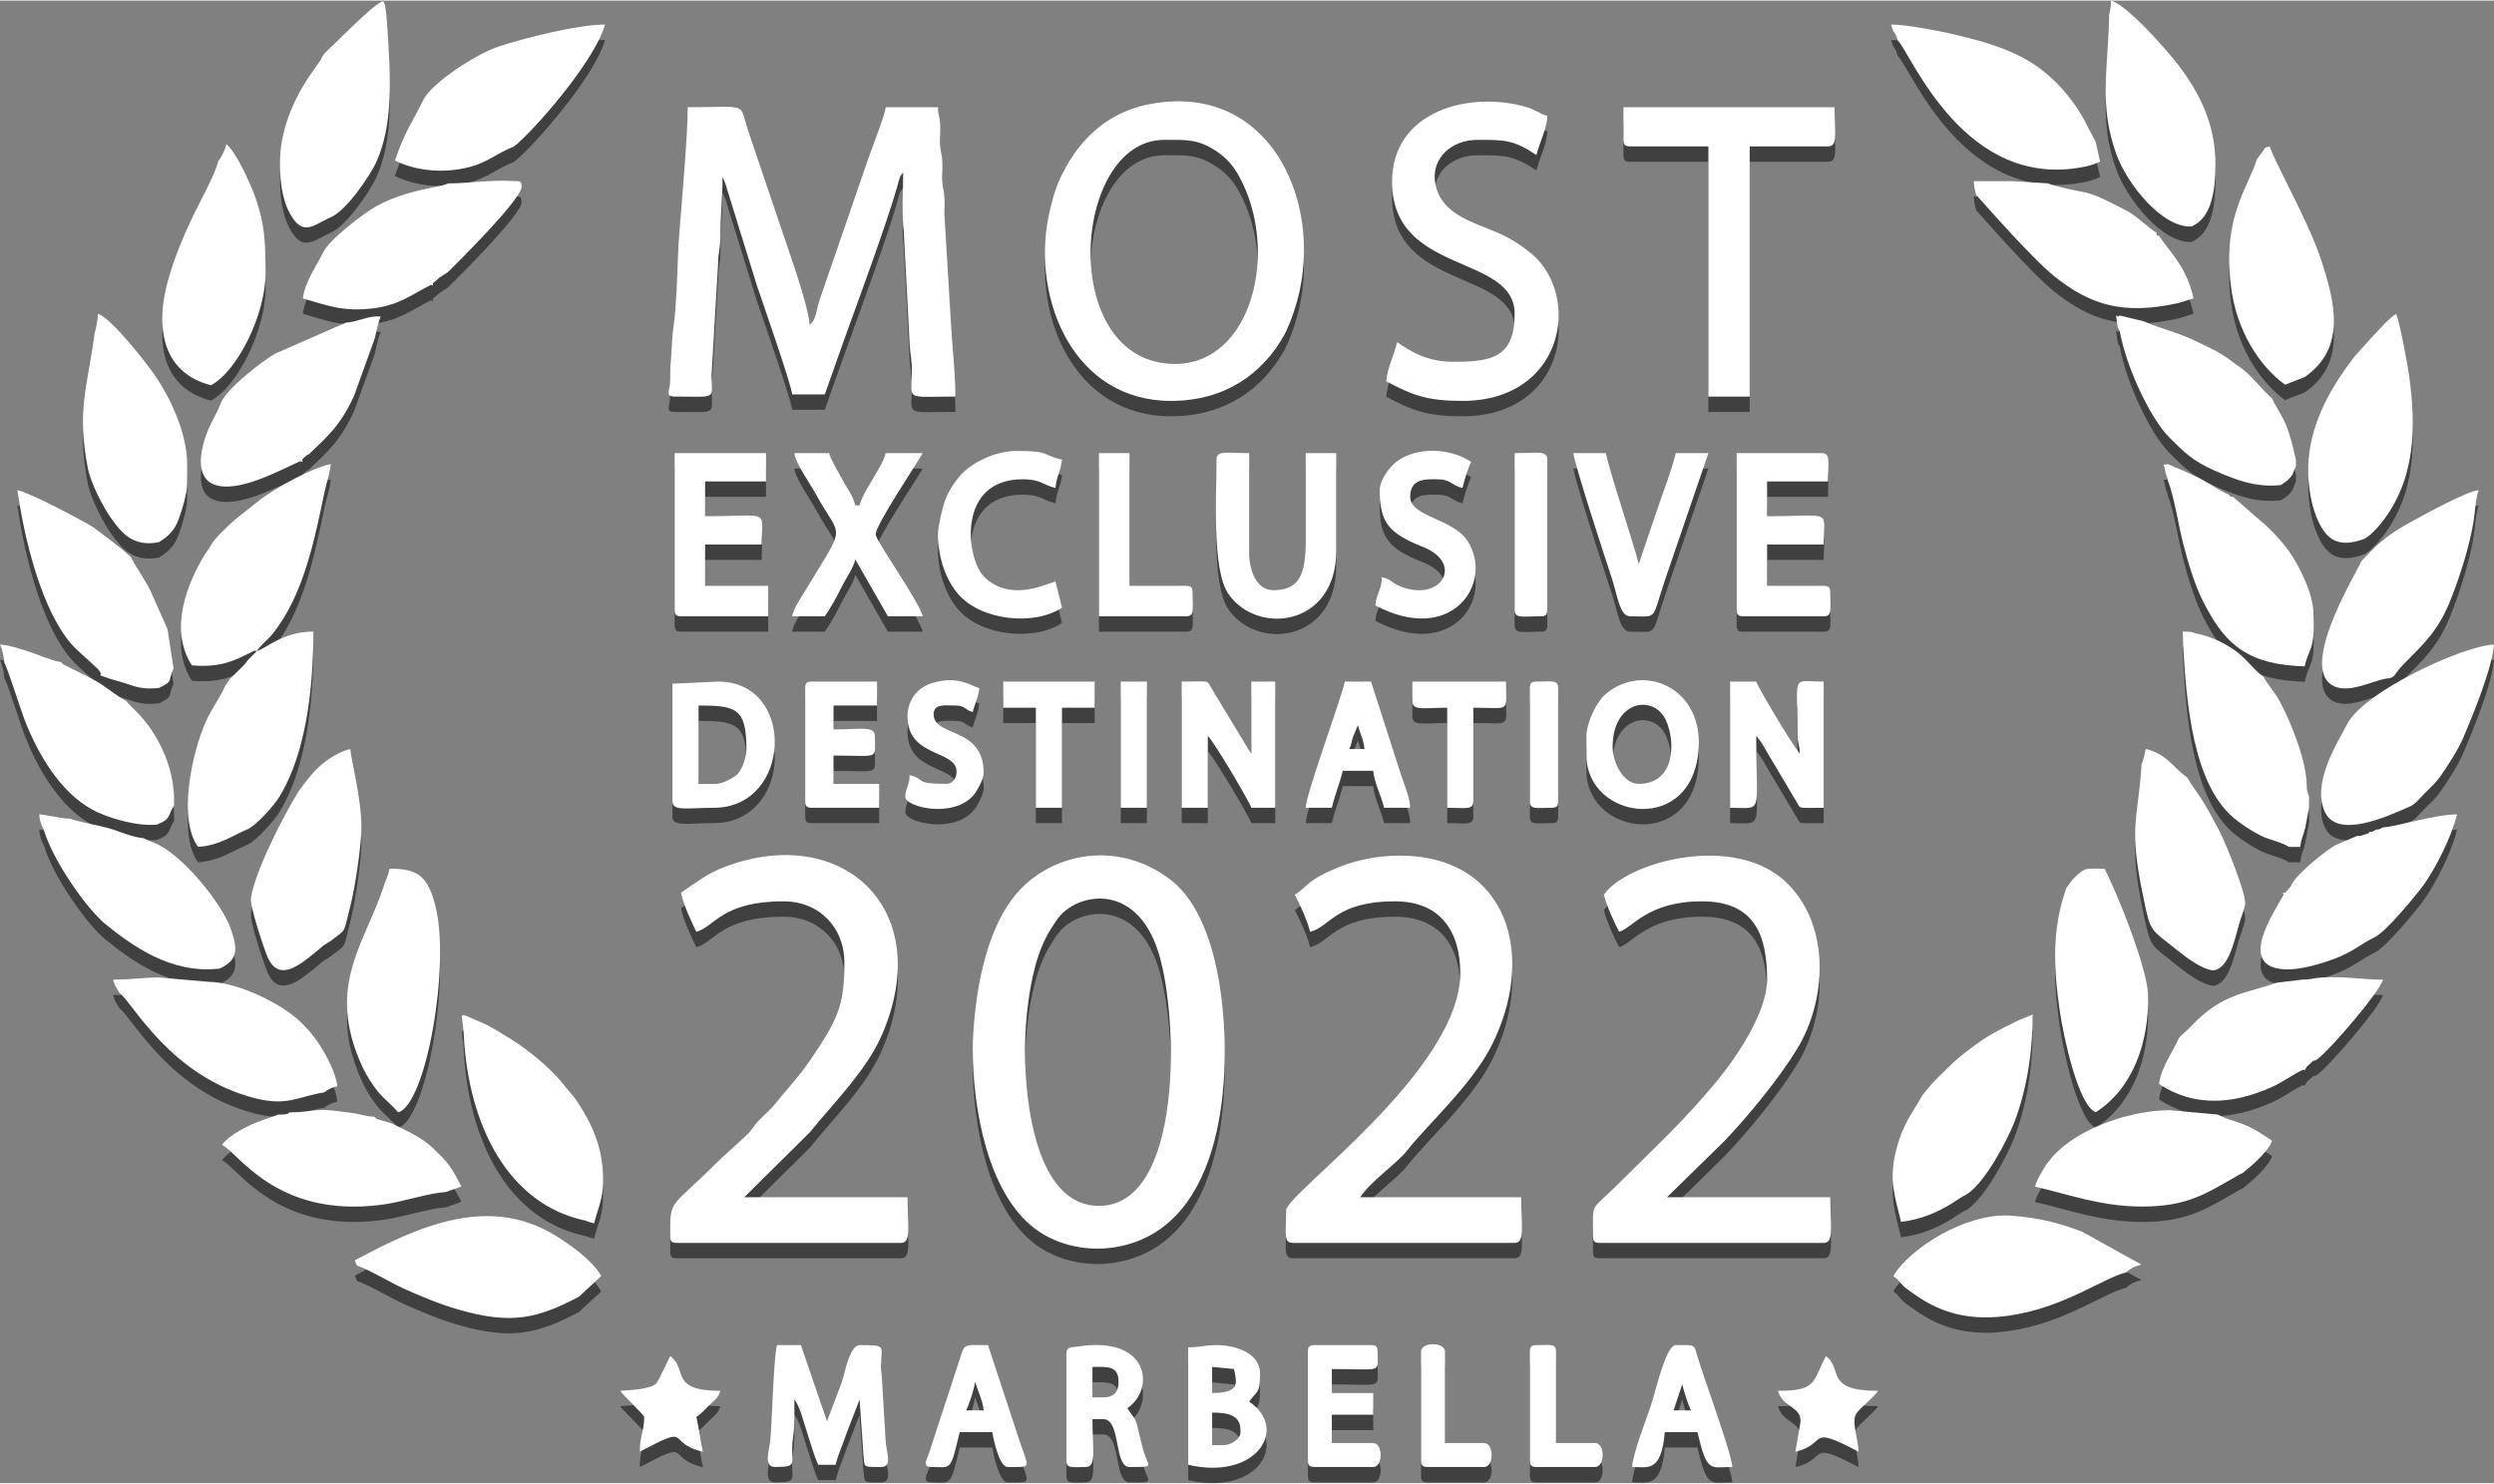 <?xml version="1.0" encoding="UTF-8"?>
<!DOCTYPE svg PUBLIC "-//W3C//DTD SVG 1.1//EN" "http://www.w3.org/Graphics/SVG/1.1/DTD/svg11.dtd">
<!-- Creator: CorelDRAW 2018 (64 Bit) -->
<svg xmlns="http://www.w3.org/2000/svg" xml:space="preserve" width="1262px" height="751px" version="1.1" shape-rendering="geometricPrecision" text-rendering="geometricPrecision" image-rendering="optimizeQuality" fill-rule="evenodd" clip-rule="evenodd"
viewBox="0 0 37422 22251"
 xmlns:xlink="http://www.w3.org/1999/xlink">
 <rect x="0" y="0" width="37422" height="22251" fill="#808080" stroke="none"/>
 <g id="Capa_x0020_1">
  <path fill="black" fill-opacity="0.502" d="M28409 19372c89,65 78,80 143,144 54,53 108,83 168,127 428,310 879,405 1435,324 821,-120 1428,-577 1748,-648 62,-60 129,-93 229,-116l-882 -490c-322,-128 -653,-218 -1090,-246 -661,-43 -1503,489 -1751,905zm2294 -1671c-73,124 -120,185 -170,330 530,124 988,297 1599,300 708,3 989,-209 1469,-479 76,-33 54,-32 127,-89 108,-84 334,-299 363,-421 -341,-229 -360,-223 -705,-340l-111 -52 -719 -66c-591,0 -1397,277 -1770,713l-83 104zm-1855 -1045c-164,291 -298,437 -396,826 -115,459 -19,691 73,1080 315,-41 545,-143 778,-287 32,-24 41,-30 84,-57 17,-11 55,-33 67,-41 294,-118 674,-861 770,-1110 174,-456 275,-1004 275,-1619 -85,40 -155,60 -251,108 -276,138 -417,201 -678,400 -269,204 -344,294 -565,512l-157 188zm5700 -1731l-392 47c-457,166 -803,152 -1270,642 -164,173 -177,135 -224,258 -84,170 -247,409 -265,621 527,348 1111,301 1678,50 194,-86 305,-180 473,-262 48,-10 22,29 64,-50l99 -88c49,-10 20,4 74,-35 172,-127 921,-993 971,-1183 -331,0 -547,-52 -914,-33 -126,7 -160,33 -294,33zm-3545 -1371c-212,610 -194,1174 -96,1846 57,386 276,1410 539,1516 565,-362 803,-1066 785,-1763 -10,-398 -460,-1526 -654,-1893 -286,0 -290,-33 -484,170l-90 124zm4753 -915l-65 33 -33 0 -65 33 -33 0c-54,37 52,-1 -86,44 -75,24 -16,13 -110,21l-298 126c-144,63 -664,494 -690,625l-89 103c-45,-7 -36,-15 -21,28 -149,265 -710,1087 19,1119 230,10 541,-84 736,-156 276,-102 384,-213 605,-324 164,-65 647,-659 737,-783 180,-248 427,-735 504,-1065 -369,9 -928,192 -1111,196zm-3622 -947c-51,823 -199,923 21,1970 99,473 91,495 369,707 154,117 452,389 685,419 226,-31 305,-397 385,-686 27,-98 80,-223 93,-301 27,-157 -306,-956 -380,-1096 -70,-135 -151,-289 -231,-422 -85,-141 -181,-259 -259,-395 -211,-141 -295,-348 -620,-424 -17,75 -36,167 -63,228zm3077 -587c-155,296 -520,866 -329,1299 188,425 963,60 1266,-72 92,-36 168,-138 237,-207 83,-83 156,-145 221,-236 109,-153 281,-419 354,-593 147,-346 431,-1034 462,-1400 -455,11 -1981,718 -2211,1209zm-2452 -1176c45,775 132,2108 810,2611 100,74 229,163 362,228 122,59 303,92 416,165l168 0c11,-125 45,-163 74,-286l57 -302 0 -163 -30 -100c-6,-49 -3,-103 -8,-156 -34,-363 -229,-854 -397,-1170 -80,-149 -181,-253 -251,-382 -126,-78 -252,-268 -418,-385 -150,-106 -333,-199 -529,-246 -134,-28 -97,-42 -261,-42l7 228zm2652 -1241c-77,169 -966,1635 -357,1846 225,78 530,-84 735,-125 173,-15 105,-47 285,-227 292,-293 504,-491 681,-920 139,-337 296,-823 359,-1208 23,-138 36,-387 79,-476 -178,15 -799,359 -980,457 -243,132 -436,256 -628,449l-143 149c-35,49 -13,9 -31,55zm-2879 -1241c84,197 160,679 227,939 77,294 176,626 303,873 286,558 587,906 1388,958l131 7c70,-306 159,-226 131,-818 -12,-257 -149,-543 -251,-729 -137,-247 -344,-475 -556,-652l-402 -349 -32 0 -33 -33c-139,-58 -282,-165 -439,-245 -153,-79 -332,-152 -475,-212 -99,33 -58,-41 -37,94 12,83 24,59 45,167zm2786 -1861l-107 146c-264,367 -562,894 -576,1486 -7,300 44,617 165,858 137,273 321,359 662,239 88,-34 208,-167 267,-242 521,-655 526,-1441 418,-2224 -23,-167 -142,-807 -195,-916 -128,86 -221,205 -334,318l-300 335zm-3553 -522c20,107 3,56 42,130 97,543 461,1315 750,1600 215,213 335,343 680,494 290,127 603,255 985,213 52,-32 95,-56 139,-109 66,-80 22,-27 50,-82l39 -91 0 -98c-43,-185 -71,-317 -135,-486 -62,-164 -152,-283 -224,-435 -169,-148 -289,-325 -457,-451 -103,-69 -187,-142 -307,-215 -123,-74 -237,-122 -368,-188 -271,-136 -535,-186 -795,-303l-359 -86c-55,58 -65,-102 -40,107zm2097 -2449c-126,425 -514,844 -389,1891 81,677 428,1209 814,1490l294 -115c630,-436 457,-1123 241,-1777 -186,-563 -722,-1507 -764,-1685 -105,28 -48,3 -113,83l-83 113zm-4212 530c18,12 813,936 1180,1227 534,424 1021,584 1857,398l227 -70c-111,-483 -340,-673 -521,-943 -46,0 -33,11 -33,-39 -140,-91 -272,-230 -424,-320 -713,-377 -548,-237 -1136,-398l-72 -26 -523 -33 -588 0c3,103 16,121 33,204zm1995 -2620c-17,752 -152,1284 110,2010 163,452 690,1108 1128,1087 294,-130 359,-510 359,-942 0,-584 -231,-1048 -536,-1456 -175,-233 -783,-927 -1031,-993 0,165 -33,147 -30,294zm-3171 302c203,195 997,2268 2809,1895 93,-19 162,-43 228,-75l-65 -294 -202 -386c-226,-375 -526,-694 -929,-899 -281,-143 -580,-229 -900,-309 -230,-57 -790,-169 -1039,-169 36,150 66,101 98,237zm-23119 18388c219,80 482,247 713,351 252,114 525,228 803,309 797,232 1190,137 1815,-191l335 -310c-128,-232 -475,-481 -704,-618 -1024,-616 -2088,-98 -2994,382l32 77zm1603 -3474c65,1368 669,2560 1826,2801 79,28 54,22 131,40 43,-188 119,-322 131,-554 22,-441 -93,-794 -300,-1138 -158,-262 -153,-214 -307,-411 -171,-218 -533,-516 -775,-662 -157,-95 -285,-184 -461,-258 -358,-150 -266,-169 -245,182zm-2582 1176l-33 0c-35,22 -1,19 -68,30 -30,5 -65,3 -95,3l-242 85c-191,64 -506,221 -607,372 237,99 807,1104 2396,896 316,-41 698,-174 967,-192 74,-30 157,-49 229,-84 -157,-296 -179,-333 -416,-564 -174,-169 -409,-272 -629,-381l-229 -67 -32 -33c-121,-2 -158,-25 -280,-47 -92,-17 -254,-34 -317,-42 -265,-35 -406,24 -644,24zm1403 -3461c-271,901 -919,1537 -337,2786 58,125 159,280 227,362 91,110 232,220 304,313 415,-106 783,-2167 565,-3077 -118,-493 -289,-580 -693,-580 -19,80 -33,129 -66,196zm-3983 1673c189,131 757,1256 2039,1577 485,122 638,-27 1030,-89 69,-50 100,-69 196,-92 -16,-191 -162,-456 -250,-598 -103,-166 -265,-348 -416,-466 -300,-234 -852,-494 -1260,-503l-751 -66c-247,0 -409,33 -686,33 23,97 56,131 98,204zm2792 -3175l-106 143c-199,312 -652,1182 -716,1599 -20,127 197,774 253,899 172,383 499,89 704,-72 46,-42 64,-50 124,-106l116 -73c245,-196 180,-75 301,-555 64,-252 159,-883 159,-1150 0,-445 -163,-1042 -166,-1175 -224,52 -464,232 -603,409l-66 81zm-3932 718c140,481 662,1208 927,1420 375,302 972,756 1715,667 272,-129 272,-283 168,-590 -131,-385 -747,-1144 -1152,-1296l-159 -70c-190,-18 -369,-110 -559,-160 -179,-46 -385,-81 -551,-134 -144,-3 -319,-54 -457,-66 8,102 29,156 68,229zm3197 -2678l-32 33 -33 33 -33 32 -32 33c-51,76 -102,119 -172,188 -38,38 -63,58 -100,97l-72 107c-72,168 -194,325 -282,517 -226,496 -428,1495 -125,1898 310,-16 521,-171 751,-268 134,-69 384,-344 476,-495 398,-657 503,-1644 503,-2468 -458,0 -710,256 -849,293zm-3788 176c40,53 253,725 305,858 200,513 531,1078 1010,1343 224,124 665,255 971,228 227,-87 159,-139 261,-286l0 -65c0,-366 -103,-644 -228,-883 -204,-391 -439,-540 -490,-624 -115,-49 -299,-210 -451,-296 -169,-96 -345,-172 -496,-255l-33 -32c-107,-9 -320,-102 -444,-144 -123,-40 -340,-115 -470,-118 33,69 58,177 65,274zm243 -2298c121,679 388,1674 851,2106l308 283c125,145 -73,56 152,138 70,26 155,44 227,67 215,71 293,106 538,82 226,-113 126,-91 220,-292l-90 -588 -250 -566c-101,-204 -210,-344 -305,-526 -181,-161 -345,-278 -555,-438 -172,-107 -929,-510 -1143,-560l47 294zm2847 555l-77 108c-259,424 -554,1126 -198,1674 442,34 625,-67 941,-223l32 8c70,-103 154,-157 234,-256 470,-580 632,-1417 787,-2152 23,-112 79,-272 89,-400 -322,75 -774,335 -1025,509l-419 332c-70,62 -340,310 -364,400zm2037 -3363l-1067 468c-162,87 -737,529 -811,740 -86,218 -186,329 -261,604 -63,235 -71,515 140,610 360,161 1031,-221 1313,-343 43,14 34,22 29,-22 31,-36 0,-8 54,-54 51,-43 -33,17 48,-30 299,-286 471,-433 675,-874l312 -864c21,-85 48,-249 90,-325 -185,-24 -338,80 -522,90zm-3773 163c-105,802 -271,1146 -102,2018 45,233 234,592 350,755 148,206 321,438 717,359 141,-86 235,-174 299,-351 46,-128 121,-354 125,-528l0 -294c0,-482 -272,-1020 -476,-1320 -108,-159 -665,-880 -863,-933 -1,76 -31,239 -50,294zm1852 -2580c-17,139 -302,664 -382,833 -138,289 -254,566 -350,888 -237,791 -85,1454 628,1636 401,-217 820,-1069 818,-1691 -3,-492 -16,-718 -143,-1099 -74,-221 -303,-723 -446,-828 -25,105 -70,187 -125,261zm3456 327l-47 18c-33,9 -40,12 -79,20 -340,70 -661,135 -983,322 -161,93 -687,485 -773,685 -102,204 -263,419 -301,681 359,104 601,201 1028,153 420,-47 597,-207 894,-356 42,15 34,23 27,-21l103 -89 123 -80c180,-174 1103,-1096 1107,-1280 2,-104 -35,-84 -147,-89 -351,-18 -637,36 -952,36zm-380 -1241c-167,331 -281,485 -421,898 266,134 620,184 954,132 395,-62 508,-204 794,-328 50,-17 3,8 55,-29 23,-16 33,-26 52,-43 412,-381 1170,-1298 1297,-1773 -409,0 -1221,206 -1596,330 -346,115 -1025,559 -1135,813zm-1530 -621l-103 148c-241,334 -498,815 -512,1354 -7,286 25,589 147,810 195,355 348,180 614,58 227,-89 585,-618 676,-813 276,-591 217,-1350 172,-2045 -30,-472 -64,-386 -119,-357 -112,58 -576,514 -704,641 -61,60 -144,123 -171,204zm10563 14891c0,-506 71,-1049 200,-1433 72,-217 151,-357 276,-541 277,-407 1190,-596 1528,492 304,977 368,3800 -894,3800 -946,0 -1110,-1567 -1110,-2318zm-784 -33c0,886 224,2157 933,2692 344,261 874,388 1406,234 1505,-435 1555,-2733 1361,-3915 -94,-579 -305,-1217 -713,-1540 -599,-474 -1391,-507 -2014,-90 -505,337 -728,939 -855,1528 -63,291 -118,766 -118,1091zm-4473 -9796c645,0 559,56 554,-327l98 -1666c1,-186 34,-226 35,-422 0,-340 31,-549 31,-883l39 91c15,41 16,47 31,100l448 1446c82,244 515,1478 527,1628l490 0 290 -820c209,-581 634,-1727 798,-2304 33,-113 25,-134 88,-207 0,250 -23,642 8,873l89 1707c9,158 36,224 33,424 -6,429 -103,360 653,360 0,-383 -47,-729 -65,-1078l-96 -1602c-8,-94 3,-197 -2,-292 -7,-141 -25,-119 -33,-261 -5,-95 5,-199 0,-294 -7,-141 -25,-119 -33,-261 -5,-95 6,-199 1,-294 -8,-146 -30,-119 -33,-261l-784 0c-9,115 -221,646 -273,804l-711 2065c-74,220 -54,320 -159,396 -4,-176 -171,-694 -224,-853l-694 -2049c-148,-445 30,-363 -910,-363 0,415 -90,1434 -129,1928 -26,321 -30,1015 -86,1384 -25,163 -26,403 -42,546 -10,96 -1,192 -9,290 -10,115 -69,195 70,195zm13943 7478c38,160 157,420 229,555 199,-54 421,-457 1241,-457 787,0 979,502 979,1175 0,484 -451,1154 -743,1510 -504,613 -939,1005 -1502,1568 -417,417 -367,236 -367,775 0,76 23,98 98,98l3363 0c161,0 98,-257 98,-685l-2449 0 858 -841c359,-373 832,-952 1095,-1386 442,-726 501,-1822 -132,-2468 -783,-801 -2442,-331 -2768,156zm-13845 -33c10,127 168,473 228,588 274,-73 378,-457 1307,-457 545,0 914,402 914,914 0,595 -75,816 -438,1359 -206,309 -283,387 -499,643 -77,91 -93,123 -181,211 -66,65 -119,111 -181,178 -78,85 -91,134 -178,214l-393 358c-769,769 -743,569 -743,1151 0,76 23,98 98,98l3364 0c161,0 98,-257 98,-685l-2449 0 984 -975c334,-419 847,-918 1083,-1465 815,-1894 -605,-3183 -2357,-2520 -274,104 -433,238 -657,388zm9208 33c72,135 191,394 229,555 298,-70 380,-457 1273,-457 673,0 980,441 980,1077 0,1460 -2612,3309 -2612,3559 0,338 -47,490 98,490l3330 0c161,0 98,-257 98,-685l-2416 0c166,-249 561,-514 704,-700 286,-370 953,-969 1256,-1553 698,-1348 274,-2874 -1372,-2874 -339,0 -655,71 -906,172 -476,192 -451,275 -662,416zm-1796 -7968c-1769,0 -1561,-3363 -163,-3363 328,0 509,-17 798,181 140,96 240,212 323,363 612,1109 203,2819 -958,2819zm-65 555c805,0 1368,-400 1697,-980 54,-96 112,-248 153,-370 515,-1531 -334,-3510 -2240,-3089 -197,43 -400,133 -552,232 -318,209 -551,509 -713,854 -80,172 -142,390 -183,601 -244,1255 395,2752 1838,2752zm5159 -1306c0,655 -345,718 -914,718 -392,0 -616,-138 -849,-294 -45,193 -146,378 -163,588 398,211 616,294 1143,294 1522,0 1793,-1570 1035,-2211 -106,-90 -243,-180 -371,-249 -391,-209 -1014,-286 -1078,-851 -36,-321 233,-607 642,-607 403,0 538,-2 882,228 43,-184 159,-395 163,-588 -102,-27 -176,-93 -322,-135 -837,-244 -2020,54 -2007,1143 17,1386 1839,1059 1839,1964zm1633 -2612c0,75 23,98 98,98l1176 0 0 3755 620 0 0 -3755 1175 0c154,0 98,-201 98,-588l-3167 0 0 490zm-6106 4800c0,522 -72,1649 176,2012 434,634 1620,491 1620,-641l0 -1469 -458 0 0 1306c0,516 -93,751 -489,751 -250,0 -359,-297 -359,-555l0 -1502c-338,0 -490,-47 -490,98zm-6368 2351l490 0c87,-130 163,-259 239,-414 83,-168 189,-308 218,-435 5,6 12,8 14,18l476 831 522 0c-49,-214 -679,-1101 -705,-1222 -25,-119 635,-1095 705,-1227l-555 0c-48,206 -342,572 -392,784l-65 0c-37,-159 -129,-261 -196,-392 -51,-98 -174,-298 -196,-392l-522 0c11,138 251,482 326,620 382,706 479,382 -197,1500 -60,99 -131,197 -162,329zm-1763 -98c0,75 23,98 98,98l1306 0 0 -457 -947 0 0 -621 849 0c0,-541 151,-424 -849,-424l0 -523 914 0 0 -424 -1371 0 0 2351zm15935 0c0,75 23,98 98,98l1208 0c134,0 98,-102 98,-359 0,-76 -23,-98 -98,-98l-849 0 0 -621 849 0c0,-541 151,-424 -849,-424l0 -523 914 0c0,-299 42,-424 -97,-424l-1274 0 0 2351zm-1600 98c424,0 316,81 527,-551l649 -1898 -490 0c-61,262 -184,566 -274,837l-281 828c-65,-278 -477,-1504 -490,-1665l-490 0c14,162 488,1614 575,1873 84,250 117,576 274,576zm-12833 12768c393,0 217,-56 275,-444 27,-183 19,-371 19,-569 81,93 140,339 183,470 55,163 112,376 176,510l261 0c37,-159 113,-319 168,-486l191 -494 57 825c26,201 -25,188 270,188 176,0 69,-241 64,-391l-59 -986c-49,-441 145,-452 -332,-452 -150,0 -228,442 -265,551l-224 592 -392 -1143 -359 0c-53,227 -68,1048 -100,1435 -10,115 -111,394 67,394zm9078 -14662c0,479 127,647 649,853 632,250 261,848 -356,585 -123,-53 -113,-97 -261,-132 -4,196 -83,245 -98,425 1153,609 1781,-341 1387,-962 -222,-351 -864,-363 -864,-671 0,-275 234,-261 392,-261 232,0 216,89 392,130 25,-109 86,-300 130,-392 -316,-211 -816,-228 -1116,-6 -100,74 -255,272 -255,431zm-6629 653c0,371 124,696 302,906 343,402 1146,481 1559,204 -30,-131 -67,-260 -98,-392 -129,31 -678,320 -1071,-71 -268,-267 -418,-1463 581,-1463 269,0 306,87 490,130 14,-169 85,-269 98,-424 -319,-75 -158,-131 -686,-131 -325,0 -685,187 -840,368 -89,104 -170,224 -224,363 -37,93 -111,407 -111,510zm11886 4114c508,0 392,130 392,-1077 20,23 11,7 45,53 16,22 24,33 40,58 36,57 52,90 84,144l426 717c82,130 -5,105 417,105l0 -1893c-496,0 -392,-135 -392,783 0,164 30,146 33,294 -130,-150 -634,-1005 -653,-1077l-392 0 0 1893zm-8229 0l392 0 0 -1077c74,54 631,994 653,1077l359 0 0 -1893 -359 0 0 1077c-30,-34 -7,-5 -41,-56l-554 -916c-85,-134 2,-105 -450,-105l0 1893zm-6988 -359l-261 0 0 -1175c562,0 718,39 718,653 0,128 -63,295 -124,366 -51,60 -229,156 -333,156zm-653 -1502l0 1764c0,155 219,97 621,97 1173,0 1242,-1893 65,-1893l-686 32zm14107 947c0,-694 612,-794 797,-405 153,324 144,960 -405,960 -236,0 -392,-327 -392,-555zm-392 -163l0 294c0,978 1651,1216 1685,-168 21,-885 -872,-1229 -1415,-738 -115,103 -270,405 -270,612zm-5453 10645l-164 0 0 -490c229,0 425,35 425,262l0 32c0,106 -142,196 -261,196zm-164 -784l0 -391 327 32c52,218 81,359 -327,359zm-359 -685l0 1763c1023,238 1517,-543 915,-947 114,-171 163,-104 163,-424 0,-297 -348,-425 -653,-425 -199,0 -239,33 -425,33zm-1339 -10972l1307 0c133,0 97,-102 97,-359 0,-76 -22,-98 -97,-98l-849 0 0 -1992 -458 0 0 2449zm66 11723l-164 0 0 -457c233,0 392,-22 392,228 0,153 -76,229 -228,229zm-555 -653l0 1600c0,127 83,98 293,98 164,0 98,-279 98,-719l164 0c267,0 155,719 392,719 346,0 302,8 236,-166 -35,-93 -50,-164 -73,-259 -88,-358 -42,-227 -196,-457 421,-282 335,-1091 -731,-927 -105,16 -183,-3 -183,111zm-3919 -9993l0 1699c0,75 23,97 98,97l1012 0 0 -359 -685 0 0 -424c710,0 620,71 620,-294 0,-156 -219,-98 -620,-98l0 -359 653 0 0 -359 -980 0c-75,0 -98,22 -98,97zm8294 556c31,130 87,220 98,359l-228 0c33,-69 28,-89 53,-176l77 -183zm-784 1240l392 0c48,-204 120,-366 164,-555l457 0c14,175 122,379 163,555l392 0c-4,-155 -89,-348 -135,-485l-453 -1408 -392 0c-69,296 -583,1683 -588,1893zm5650 8654c25,109 87,301 130,392l-261 0 131 -392zm-751 1241c229,0 438,91 489,-523l490 0c145,623 193,523 523,523 -4,-169 -351,-1134 -445,-1417 -30,-88 -50,-150 -72,-221 -66,-213 -17,-191 -332,-191 -144,0 -298,673 -363,878 -62,195 -286,759 -290,951zm-9862 -1274c4,7 9,11 11,22l59 169c25,75 52,132 61,234l-262 0c39,-81 122,-319 131,-425zm-653 1274c292,0 283,84 424,-523l490 0c4,48 97,523 229,523 375,0 322,36 175,-404l-469 -1425c-387,0 -344,-43 -445,273l-443 1357c-33,91 -101,199 39,199zm5649 -1731l0 1633c0,75 23,98 98,98l882 0c149,0 149,-359 0,-359l-621 0 0 -425 621 0 0 -327 -621 0 0 -359c777,0 686,68 686,-261 0,-75 -23,-98 -98,-98l-849 0c-75,0 -98,23 -98,98zm-6008 -9535c0,552 580,518 709,730 63,103 12,282 -121,282 -514,0 -300,-71 -556,-130 -3,172 -65,192 -65,326 0,152 715,328 1022,-23 53,-61 154,-244 154,-336 0,-704 -751,-534 -751,-882 0,-163 182,-130 326,-130 154,0 131,63 261,98 31,-131 87,-221 98,-360 -140,-37 -305,-190 -698,-78 -214,61 -379,243 -379,503zm9110 -1600c0,136 114,98 392,98 75,0 98,-23 98,-98l0 -2253c0,-145 -152,-98 -490,-98l0 2351zm-1534 1371c0,148 167,98 522,98l0 1502c279,0 392,39 392,-97l0 -1405c577,0 490,82 490,-391l-1404 0 0 293zm-6139 98l489 0 0 1502 392 0 0 -1502 490 0 0 -391 -1371 0 0 391zm-5748 10254c48,71 360,363 360,392 0,210 -66,293 -66,522 815,-431 368,-135 947,0 -38,-166 -59,-357 -98,-522 79,-53 117,-101 188,-172 80,-78 142,-111 172,-220 -775,0 -481,-325 -752,-523 -29,57 -182,385 -209,411 -94,94 -424,102 -542,112zm17372 0c68,252 354,232 338,466l-76 448c502,-117 157,-418 947,0 0,-170 -105,-437 -40,-560 46,-87 257,-240 334,-354 -815,0 -519,-329 -784,-523 -201,380 -122,523 -719,523zm-3722 -588l0 1633c0,75 23,98 98,98l882 0c149,0 149,-359 0,-359l-588 0 0 -1372c0,-127 -84,-98 -294,-98 -75,0 -98,23 -98,98zm-1633 0l0 1633c0,75 23,98 98,98l849 0c149,0 149,-359 0,-359l-588 0 0 -1372c0,-149 -359,-149 -359,0zm1633 -9960l0 1699c0,130 92,97 326,97 76,0 98,-22 98,-97l0 -1699c0,-130 -92,-97 -326,-97 -75,0 -98,22 -98,97zm-6139 1796l392 0 0 -1893 -392 0 0 1893z"/>
  <path fill="white" d="M28409 19142c89,64 78,79 143,143 54,53 108,84 168,128 428,309 879,404 1435,323 821,-119 1428,-577 1748,-647 62,-61 129,-94 229,-117l-882 -490c-322,-128 -653,-217 -1090,-246 -661,-42 -1503,489 -1751,906zm2294 -1672c-73,124 -120,185 -170,330 530,124 988,297 1599,300 708,3 989,-209 1469,-479 76,-33 54,-32 127,-89 108,-84 334,-299 363,-421 -341,-229 -360,-223 -705,-340l-111 -52 -719 -65c-591,0 -1397,276 -1770,712l-83 104zm-1855 -1045c-164,291 -298,437 -396,826 -115,459 -19,692 73,1080 315,-41 545,-143 778,-287 32,-24 41,-29 84,-56 17,-11 55,-34 67,-42 294,-118 674,-860 770,-1110 174,-455 275,-1004 275,-1619 -85,40 -155,61 -251,108 -276,139 -417,202 -678,400 -269,204 -344,295 -565,512l-157 188zm5700 -1731l-392 47c-457,166 -803,153 -1270,643 -164,172 -177,134 -224,257 -84,170 -247,409 -265,621 527,348 1111,302 1678,50 194,-86 305,-180 473,-262 48,-10 22,29 64,-49l99 -89c49,-10 20,4 74,-35 172,-126 921,-993 971,-1183 -331,0 -547,-52 -914,-32 -126,6 -160,32 -294,32zm-3545 -1371c-212,610 -194,1174 -96,1846 57,386 276,1411 539,1516 565,-362 803,-1065 785,-1763 -10,-398 -460,-1526 -654,-1893 -286,0 -290,-33 -484,170l-90 124zm4753 -914l-65 32 -33 0 -65 33 -33 0c-54,37 52,0 -86,44 -75,25 -16,13 -110,21l-298 126c-144,63 -664,494 -690,625l-89 103c-45,-7 -36,-15 -21,28 -149,266 -710,1087 19,1119 230,11 541,-84 736,-156 276,-101 384,-213 605,-324 164,-65 647,-659 737,-783 180,-248 427,-734 504,-1064 -369,8 -928,192 -1111,196zm-3622 -947c-51,823 -199,922 21,1970 99,472 91,494 369,706 154,117 452,389 685,419 226,-31 305,-396 385,-686 27,-98 80,-223 93,-301 27,-157 -306,-956 -380,-1096 -70,-135 -151,-288 -231,-422 -85,-141 -181,-259 -259,-394 -211,-142 -295,-349 -620,-425 -17,75 -36,168 -63,229zm3077 -588c-155,296 -520,866 -329,1299 188,425 963,60 1266,-72 92,-36 168,-138 237,-207 83,-83 156,-145 221,-236 109,-153 281,-419 354,-592 147,-347 431,-1035 462,-1400 -455,10 -1981,717 -2211,1208zm-2452 -1176c45,775 132,2108 810,2611 100,75 229,163 362,228 122,60 303,93 416,165l168 0c11,-125 45,-162 74,-285l57 -302 0 -164 -30 -100c-6,-49 -3,-103 -8,-156 -34,-363 -229,-854 -397,-1170 -80,-149 -181,-252 -251,-382 -126,-78 -252,-267 -418,-385 -150,-106 -333,-199 -529,-246 -134,-28 -97,-42 -261,-42l7 228zm2652 -1241c-77,169 -966,1636 -357,1846 225,78 530,-84 735,-125 173,-15 105,-47 285,-227 292,-293 504,-490 681,-919 139,-338 296,-824 359,-1209 23,-138 36,-386 79,-476 -178,15 -799,359 -980,457 -243,132 -436,256 -628,449l-143 149c-35,49 -13,9 -31,55zm-2879 -1240c84,197 160,679 227,938 77,294 176,626 303,873 286,558 587,906 1388,958l131 7c70,-305 159,-226 131,-818 -12,-256 -149,-542 -251,-728 -137,-248 -344,-476 -556,-652l-402 -350 -32 0 -33 -33c-139,-57 -282,-165 -439,-245 -153,-79 -332,-151 -475,-212 -99,33 -58,-41 -37,95 12,83 24,59 45,167zm2786 -1862l-107 146c-264,367 -562,894 -576,1487 -7,299 44,616 165,857 137,274 321,359 662,239 88,-34 208,-167 267,-241 521,-656 526,-1442 418,-2225 -23,-167 -142,-806 -195,-916 -128,86 -221,205 -334,319l-300 334zm-3553 -522c20,107 3,56 42,130 97,543 461,1315 750,1600 215,213 335,343 680,494 290,127 603,256 985,214 52,-33 95,-57 139,-110 66,-79 22,-27 50,-82l39 -91 0 -98c-43,-184 -71,-316 -135,-486 -62,-164 -152,-283 -224,-434 -169,-149 -289,-325 -457,-451 -103,-69 -187,-143 -307,-216 -123,-74 -237,-122 -368,-187 -271,-137 -535,-187 -795,-304l-359 -86c-55,58 -65,-102 -40,107zm2097 -2449c-126,425 -514,844 -389,1892 81,677 428,1208 814,1489l294 -115c630,-436 457,-1123 241,-1777 -186,-563 -722,-1507 -764,-1685 -105,28 -48,4 -113,83l-83 113zm-4212 530c18,12 813,936 1180,1228 534,423 1021,583 1857,397l227 -70c-111,-483 -340,-672 -521,-942 -46,0 -33,10 -33,-40 -140,-90 -272,-229 -424,-320 -713,-377 -548,-237 -1136,-398l-72 -26 -523 -33 -588 0c3,103 16,121 33,204zm1995 -2620c-17,752 -152,1284 110,2010 163,453 690,1108 1128,1087 294,-130 359,-509 359,-942 0,-584 -231,-1048 -536,-1455 -175,-234 -783,-928 -1031,-994 0,165 -33,147 -30,294zm-3171 302c203,196 997,2268 2809,1896 93,-20 162,-44 228,-76l-65 -293 -202 -387c-226,-374 -526,-693 -929,-899 -281,-142 -580,-229 -900,-308 -230,-58 -790,-170 -1039,-170 36,151 66,101 98,237zm-23119 18388c219,80 482,248 713,352 252,113 525,227 803,308 797,233 1190,138 1815,-190l335 -311c-128,-232 -475,-480 -704,-618 -1024,-616 -2088,-98 -2994,382l32 77zm1603 -3473c65,1367 669,2559 1826,2800 79,29 54,22 131,41 43,-189 119,-323 131,-555 22,-441 -93,-793 -300,-1138 -158,-261 -153,-214 -307,-411 -171,-218 -533,-516 -775,-662 -157,-95 -285,-184 -461,-258 -358,-149 -266,-169 -245,183zm-2582 1175l-33 0c-35,23 -1,19 -68,30 -30,5 -65,3 -95,3l-242 85c-191,64 -506,221 -607,372 237,99 807,1104 2396,897 316,-42 698,-175 967,-192 74,-31 157,-50 229,-84 -157,-297 -179,-334 -416,-564 -174,-170 -409,-273 -629,-381l-229 -68 -32 -32c-121,-3 -158,-25 -280,-48 -92,-16 -254,-33 -317,-42 -265,-35 -406,24 -644,24zm1403 -3461c-271,901 -919,1537 -337,2787 58,125 159,279 227,361 91,111 232,220 304,313 415,-106 783,-2167 565,-3077 -118,-493 -289,-580 -693,-580 -19,81 -33,130 -66,196zm-3983 1673c189,131 757,1256 2039,1578 485,121 638,-28 1030,-90 69,-50 100,-69 196,-92 -16,-191 -162,-456 -250,-598 -103,-166 -265,-348 -416,-466 -300,-233 -852,-494 -1260,-503l-751 -65c-247,0 -409,32 -686,32 23,98 56,131 98,204zm2792 -3175l-106 143c-199,312 -652,1183 -716,1599 -20,127 197,774 253,899 172,383 499,89 704,-72 46,-41 64,-49 124,-106l116 -73c245,-195 180,-74 301,-555 64,-252 159,-883 159,-1149 0,-446 -163,-1043 -166,-1176 -224,52 -464,232 -603,409l-66 81zm-3932 718c140,481 662,1208 927,1421 375,301 972,756 1715,666 272,-129 272,-283 168,-589 -131,-385 -747,-1144 -1152,-1297l-159 -70c-190,-18 -369,-110 -559,-160 -179,-46 -385,-81 -551,-134 -144,-3 -319,-54 -457,-65 8,102 29,155 68,228zm3197 -2677l-32 32 -33 33 -33 33 -32 32c-51,76 -102,119 -172,188 -38,38 -63,58 -100,97l-72 107c-72,168 -194,325 -282,517 -226,496 -428,1495 -125,1898 310,-16 521,-171 751,-268 134,-68 384,-343 476,-495 398,-657 503,-1644 503,-2468 -458,0 -710,256 -849,294zm-3788 175c40,53 253,725 305,859 200,513 531,1077 1010,1342 224,124 665,256 971,228 227,-87 159,-138 261,-286l0 -65c0,-365 -103,-644 -228,-883 -204,-390 -439,-540 -490,-624 -115,-49 -299,-210 -451,-296 -169,-96 -345,-172 -496,-254l-33 -33c-107,-9 -320,-102 -444,-143 -123,-41 -340,-115 -470,-118 33,68 58,176 65,273zm243 -2298c121,679 388,1674 851,2107l308 282c125,145 -73,56 152,138 70,26 155,44 227,68 215,70 293,105 538,81 226,-112 126,-90 220,-292l-90 -588 -250 -566c-101,-204 -210,-344 -305,-526 -181,-161 -345,-278 -555,-438 -172,-107 -929,-510 -1143,-560l47 294zm2847 555l-77 109c-259,423 -554,1125 -198,1673 442,34 625,-66 941,-223l32 9c70,-104 154,-157 234,-256 470,-581 632,-1418 787,-2153 23,-112 79,-272 89,-400 -322,75 -774,336 -1025,509l-419 332c-70,62 -340,310 -364,400zm2037 -3363l-1067 468c-162,88 -737,530 -811,740 -86,218 -186,329 -261,605 -63,235 -71,515 140,609 360,161 1031,-221 1313,-342 43,13 34,21 29,-23 31,-35 0,-8 54,-54 51,-43 -33,17 48,-29 299,-286 471,-434 675,-874l312 -865c21,-85 48,-249 90,-325 -185,-23 -338,81 -522,90zm-3773 163c-105,802 -271,1147 -102,2018 45,233 234,592 350,755 148,206 321,439 717,359 141,-86 235,-174 299,-351 46,-128 121,-354 125,-528l0 -294c0,-482 -272,-1019 -476,-1320 -108,-159 -665,-880 -863,-933 -1,76 -31,239 -50,294zm1852 -2580c-17,140 -302,664 -382,833 -138,290 -254,566 -350,888 -237,791 -85,1455 628,1636 401,-217 820,-1069 818,-1690 -3,-493 -16,-719 -143,-1100 -74,-221 -303,-723 -446,-828 -25,106 -70,187 -125,261zm3456 327l-47 18c-33,10 -40,12 -79,20 -340,71 -661,135 -983,322 -161,94 -687,485 -773,685 -102,205 -263,420 -301,681 359,105 601,201 1028,153 420,-47 597,-207 894,-356 42,15 34,24 27,-21l103 -89 123 -80c180,-174 1103,-1096 1107,-1280 2,-104 -35,-83 -147,-89 -351,-18 -637,36 -952,36zm-380 -1241c-167,331 -281,485 -421,898 266,134 620,185 954,132 395,-62 508,-204 794,-327 50,-18 3,7 55,-30 23,-16 33,-26 52,-43 412,-381 1170,-1298 1297,-1773 -409,0 -1221,206 -1596,330 -346,115 -1025,560 -1135,813zm-1530 -620l-103 147c-241,334 -498,816 -512,1354 -7,286 25,590 147,810 195,356 348,180 614,58 227,-89 585,-618 676,-812 276,-591 217,-1351 172,-2046 -30,-472 -64,-385 -119,-357 -112,58 -576,515 -704,642 -61,59 -144,123 -171,204zm10563 14890c0,-506 71,-1049 200,-1433 72,-216 151,-357 276,-540 277,-408 1190,-597 1528,491 304,977 368,3800 -894,3800 -946,0 -1110,-1566 -1110,-2318zm-784 -33c0,887 224,2157 933,2693 344,261 874,387 1406,233 1505,-435 1555,-2733 1361,-3915 -94,-578 -305,-1216 -713,-1540 -599,-474 -1391,-507 -2014,-90 -505,338 -728,939 -855,1528 -63,291 -118,766 -118,1091zm-4473 -9796c645,0 559,56 554,-327l98 -1666c1,-185 34,-226 35,-422 0,-339 31,-549 31,-883l39 91c15,41 16,47 31,100l448 1446c82,244 515,1478 527,1628l490 0 290 -820c209,-580 634,-1727 798,-2303 33,-113 25,-135 88,-207 0,249 -23,641 8,872l89 1708c9,157 36,223 33,424 -6,428 -103,359 653,359 0,-383 -47,-729 -65,-1077l-96 -1602c-8,-95 3,-198 -2,-293 -7,-141 -25,-119 -33,-261 -5,-95 5,-199 0,-294 -7,-141 -25,-119 -33,-261 -5,-95 6,-199 1,-294 -8,-146 -30,-119 -33,-261l-784 0c-9,116 -221,646 -273,804l-711 2065c-74,220 -54,320 -159,396 -4,-176 -171,-694 -224,-853l-694 -2049c-148,-445 30,-363 -910,-363 0,415 -90,1434 -129,1928 -26,321 -30,1015 -86,1384 -25,163 -26,403 -42,546 -10,97 -1,192 -9,290 -10,115 -69,195 70,195zm13943 7478c38,160 157,420 229,555 199,-53 421,-457 1241,-457 787,0 979,502 979,1175 0,484 -451,1154 -743,1510 -504,613 -939,1005 -1502,1568 -417,417 -367,237 -367,776 0,75 23,98 98,98l3363 0c161,0 98,-258 98,-686l-2449 0 858 -840c359,-374 832,-953 1095,-1387 442,-726 501,-1822 -132,-2468 -783,-801 -2442,-331 -2768,156zm-13845 -33c10,128 168,474 228,588 274,-73 378,-457 1307,-457 545,0 914,403 914,914 0,596 -75,816 -438,1359 -206,309 -283,387 -499,643 -77,91 -93,123 -181,211 -66,65 -119,112 -181,179 -78,85 -91,133 -178,213l-393 359c-769,769 -743,568 -743,1151 0,75 23,98 98,98l3364 0c161,0 98,-258 98,-686l-2449 0 984 -975c334,-418 847,-918 1083,-1465 815,-1894 -605,-3183 -2357,-2519 -274,103 -433,237 -657,387zm9208 33c72,135 191,394 229,555 298,-69 380,-457 1273,-457 673,0 980,441 980,1077 0,1460 -2612,3310 -2612,3560 0,337 -47,490 98,490l3330 0c161,0 98,-258 98,-686l-2416 0c166,-248 561,-514 704,-700 286,-369 953,-969 1256,-1553 698,-1348 274,-2874 -1372,-2874 -339,0 -655,72 -906,172 -476,192 -451,275 -662,416zm-1796 -7968c-1769,0 -1561,-3363 -163,-3363 328,0 509,-17 798,181 140,97 240,212 323,363 612,1109 203,2819 -958,2819zm-65 555c805,0 1368,-399 1697,-980 54,-96 112,-247 153,-370 515,-1531 -334,-3510 -2240,-3089 -197,43 -400,133 -552,232 -318,209 -551,509 -713,854 -80,172 -142,390 -183,601 -244,1255 395,2752 1838,2752zm5159 -1306c0,655 -345,719 -914,719 -392,0 -616,-138 -849,-294 -45,193 -146,377 -163,587 398,211 616,294 1143,294 1522,0 1793,-1570 1035,-2211 -106,-90 -243,-180 -371,-249 -391,-209 -1014,-286 -1078,-850 -36,-322 233,-608 642,-608 403,0 538,-2 882,228 43,-184 159,-395 163,-587 -102,-28 -176,-94 -322,-136 -837,-243 -2020,54 -2007,1143 17,1387 1839,1059 1839,1964zm1633 -2612c0,75 23,98 98,98l1176 0 0 3755 620 0 0 -3755 1175 0c154,0 98,-201 98,-588l-3167 0 0 490zm-6106 4800c0,522 -72,1650 176,2012 434,634 1620,491 1620,-641l0 -1469 -458 0 0 1306c0,517 -93,751 -489,751 -250,0 -359,-297 -359,-555l0 -1502c-338,0 -490,-47 -490,98zm-6368 2351l490 0c87,-130 163,-258 239,-413 83,-169 189,-309 218,-436 5,6 12,8 14,19l476 830 522 0c-49,-214 -679,-1100 -705,-1222 -25,-119 635,-1095 705,-1227l-555 0c-48,207 -342,572 -392,784l-65 0c-37,-159 -129,-261 -196,-392 -51,-98 -174,-298 -196,-392l-522 0c11,139 251,482 326,620 382,706 479,382 -197,1501 -60,98 -131,197 -162,328zm-1763 -98c0,75 23,98 98,98l1306 0 0 -457 -947 0 0 -620 849 0c0,-542 151,-425 -849,-425l0 -522 914 0 0 -425 -1371 0 0 2351zm15935 0c0,75 23,98 98,98l1208 0c134,0 98,-102 98,-359 0,-75 -23,-98 -98,-98l-849 0 0 -620 849 0c0,-542 151,-425 -849,-425l0 -522 914 0c0,-300 42,-425 -97,-425l-1274 0 0 2351zm-1600 98c424,0 316,81 527,-551l649 -1898 -490 0c-61,262 -184,566 -274,837l-281 828c-65,-278 -477,-1504 -490,-1665l-490 0c14,163 488,1615 575,1874 84,249 117,575 274,575zm-12833 12768c393,0 217,-56 275,-443 27,-184 19,-372 19,-569 81,93 140,338 183,469 55,164 112,376 176,510l261 0c37,-159 113,-319 168,-485l191 -494 57 824c26,201 -25,188 270,188 176,0 69,-241 64,-391l-59 -985c-49,-442 145,-453 -332,-453 -150,0 -228,442 -265,552l-224 591 -392 -1143 -359 0c-53,227 -68,1048 -100,1435 -10,115 -111,394 67,394zm9078 -14662c0,479 127,647 649,853 632,251 261,848 -356,585 -123,-53 -113,-97 -261,-132 -4,196 -83,245 -98,425 1153,610 1781,-341 1387,-962 -222,-350 -864,-362 -864,-671 0,-274 234,-261 392,-261 232,0 216,90 392,131 25,-109 86,-301 130,-392 -316,-212 -816,-229 -1116,-6 -100,74 -255,271 -255,430zm-6629 653c0,372 124,697 302,906 343,402 1146,482 1559,205 -30,-132 -67,-261 -98,-392 -129,30 -678,319 -1071,-72 -268,-267 -418,-1463 581,-1463 269,0 306,88 490,131 14,-170 85,-270 98,-425 -319,-74 -158,-131 -686,-131 -325,0 -685,187 -840,368 -89,104 -170,224 -224,363 -37,93 -111,407 -111,510zm11886 4115c508,0 392,129 392,-1078 20,24 11,7 45,53 16,23 24,34 40,58 36,57 52,90 84,144l426 717c82,130 -5,106 417,106l0 -1894c-496,0 -392,-135 -392,783 0,165 30,147 33,294 -130,-150 -634,-1005 -653,-1077l-392 0 0 1894zm-8229 0l392 0 0 -1078c74,55 631,994 653,1078l359 0 0 -1894 -359 0 0 1077c-30,-34 -7,-5 -41,-56l-554 -916c-85,-134 2,-105 -450,-105l0 1894zm-6988 -359l-261 0 0 -1176c562,0 718,39 718,653 0,128 -63,295 -124,366 -51,60 -229,157 -333,157zm-653 -1503l0 1764c0,156 219,98 621,98 1173,0 1242,-1894 65,-1894l-686 32zm14107 947c0,-694 612,-794 797,-405 153,324 144,961 -405,961 -236,0 -392,-328 -392,-556zm-392 -163l0 294c0,978 1651,1216 1685,-167 21,-886 -872,-1230 -1415,-739 -115,104 -270,405 -270,612zm-5453 10645l-164 0 0 -489c229,0 425,34 425,261l0 32c0,106 -142,196 -261,196zm-164 -783l0 -392 327 32c52,219 81,360 -327,360zm-359 -686l0 1763c1023,239 1517,-543 915,-947 114,-171 163,-104 163,-424 0,-297 -348,-425 -653,-425 -199,0 -239,33 -425,33zm-1339 -10972l1307 0c133,0 97,-102 97,-359 0,-75 -22,-98 -97,-98l-849 0 0 -1992 -458 0 0 2449zm66 11723l-164 0 0 -457c233,0 392,-21 392,228 0,153 -76,229 -228,229zm-555 -653l0 1600c0,127 83,98 293,98 164,0 98,-278 98,-718l164 0c267,0 155,718 392,718 346,0 302,8 236,-166 -35,-93 -50,-164 -73,-259 -88,-358 -42,-226 -196,-457 421,-282 335,-1091 -731,-927 -105,17 -183,-3 -183,111zm-3919 -9992l0 1698c0,75 23,98 98,98l1012 0 0 -359 -685 0 0 -425c710,0 620,72 620,-294 0,-156 -219,-98 -620,-98l0 -359 653 0 0 -359 -980 0c-75,0 -98,22 -98,98zm8294 555c31,130 87,221 98,359l-228 0c33,-69 28,-89 53,-175l77 -184zm-784 1241l392 0c48,-205 120,-367 164,-555l457 0c14,174 122,378 163,555l392 0c-4,-155 -89,-348 -135,-486l-453 -1408 -392 0c-69,296 -583,1683 -588,1894zm5650 8653c25,109 87,301 130,392l-261 0 131 -392zm-751 1241c229,0 438,92 489,-523l490 0c145,624 193,523 523,523 -4,-168 -351,-1134 -445,-1417 -30,-88 -50,-150 -72,-221 -66,-213 -17,-191 -332,-191 -144,0 -298,673 -363,878 -62,195 -286,759 -290,951zm-9862 -1274c4,7 9,11 11,23l59 168c25,75 52,132 61,234l-262 0c39,-81 122,-318 131,-425zm-653 1274c292,0 283,84 424,-523l490 0c4,49 97,523 229,523 375,0 322,36 175,-404l-469 -1425c-387,0 -344,-43 -445,274l-443 1356c-33,91 -101,199 39,199zm5649 -1731l0 1633c0,75 23,98 98,98l882 0c149,0 149,-359 0,-359l-621 0 0 -425 621 0 0 -326 -621 0 0 -360c777,0 686,69 686,-261 0,-75 -23,-98 -98,-98l-849 0c-75,0 -98,23 -98,98zm-6008 -9535c0,552 580,518 709,731 63,102 12,282 -121,282 -514,0 -300,-72 -556,-131 -3,172 -65,192 -65,326 0,153 715,328 1022,-23 53,-61 154,-244 154,-336 0,-704 -751,-533 -751,-881 0,-164 182,-131 326,-131 154,0 131,63 261,98 31,-131 87,-221 98,-359 -140,-38 -305,-191 -698,-79 -214,61 -379,243 -379,503zm9110 -1600c0,137 114,98 392,98 75,0 98,-23 98,-98l0 -2253c0,-145 -152,-98 -490,-98l0 2351zm-1534 1372c0,148 167,98 522,98l0 1502c279,0 392,38 392,-98l0 -1404c577,0 490,81 490,-392l-1404 0 0 294zm-6139 98l489 0 0 1502 392 0 0 -1502 490 0 0 -392 -1371 0 0 392zm-5748 10253c48,71 360,363 360,392 0,210 -66,293 -66,522 815,-431 368,-135 947,0 -38,-165 -59,-356 -98,-522 79,-53 117,-101 188,-171 80,-79 142,-112 172,-221 -775,0 -481,-324 -752,-522 -29,56 -182,384 -209,411 -94,94 -424,101 -542,111zm17372 0c68,252 354,232 338,466l-76 448c502,-117 157,-418 947,0 0,-170 -105,-437 -40,-560 46,-87 257,-240 334,-354 -815,0 -519,-328 -784,-522 -201,379 -122,522 -719,522zm-3722 -588l0 1633c0,75 23,98 98,98l882 0c149,0 149,-359 0,-359l-588 0 0 -1372c0,-127 -84,-98 -294,-98 -75,0 -98,23 -98,98zm-1633 0l0 1633c0,75 23,98 98,98l849 0c149,0 149,-359 0,-359l-588 0 0 -1372c0,-149 -359,-149 -359,0zm1633 -9959l0 1698c0,130 92,98 326,98 76,0 98,-23 98,-98l0 -1698c0,-130 -92,-98 -326,-98 -75,0 -98,22 -98,98zm-6139 1796l392 0 0 -1894 -392 0 0 1894z"/>
 </g>
</svg>
